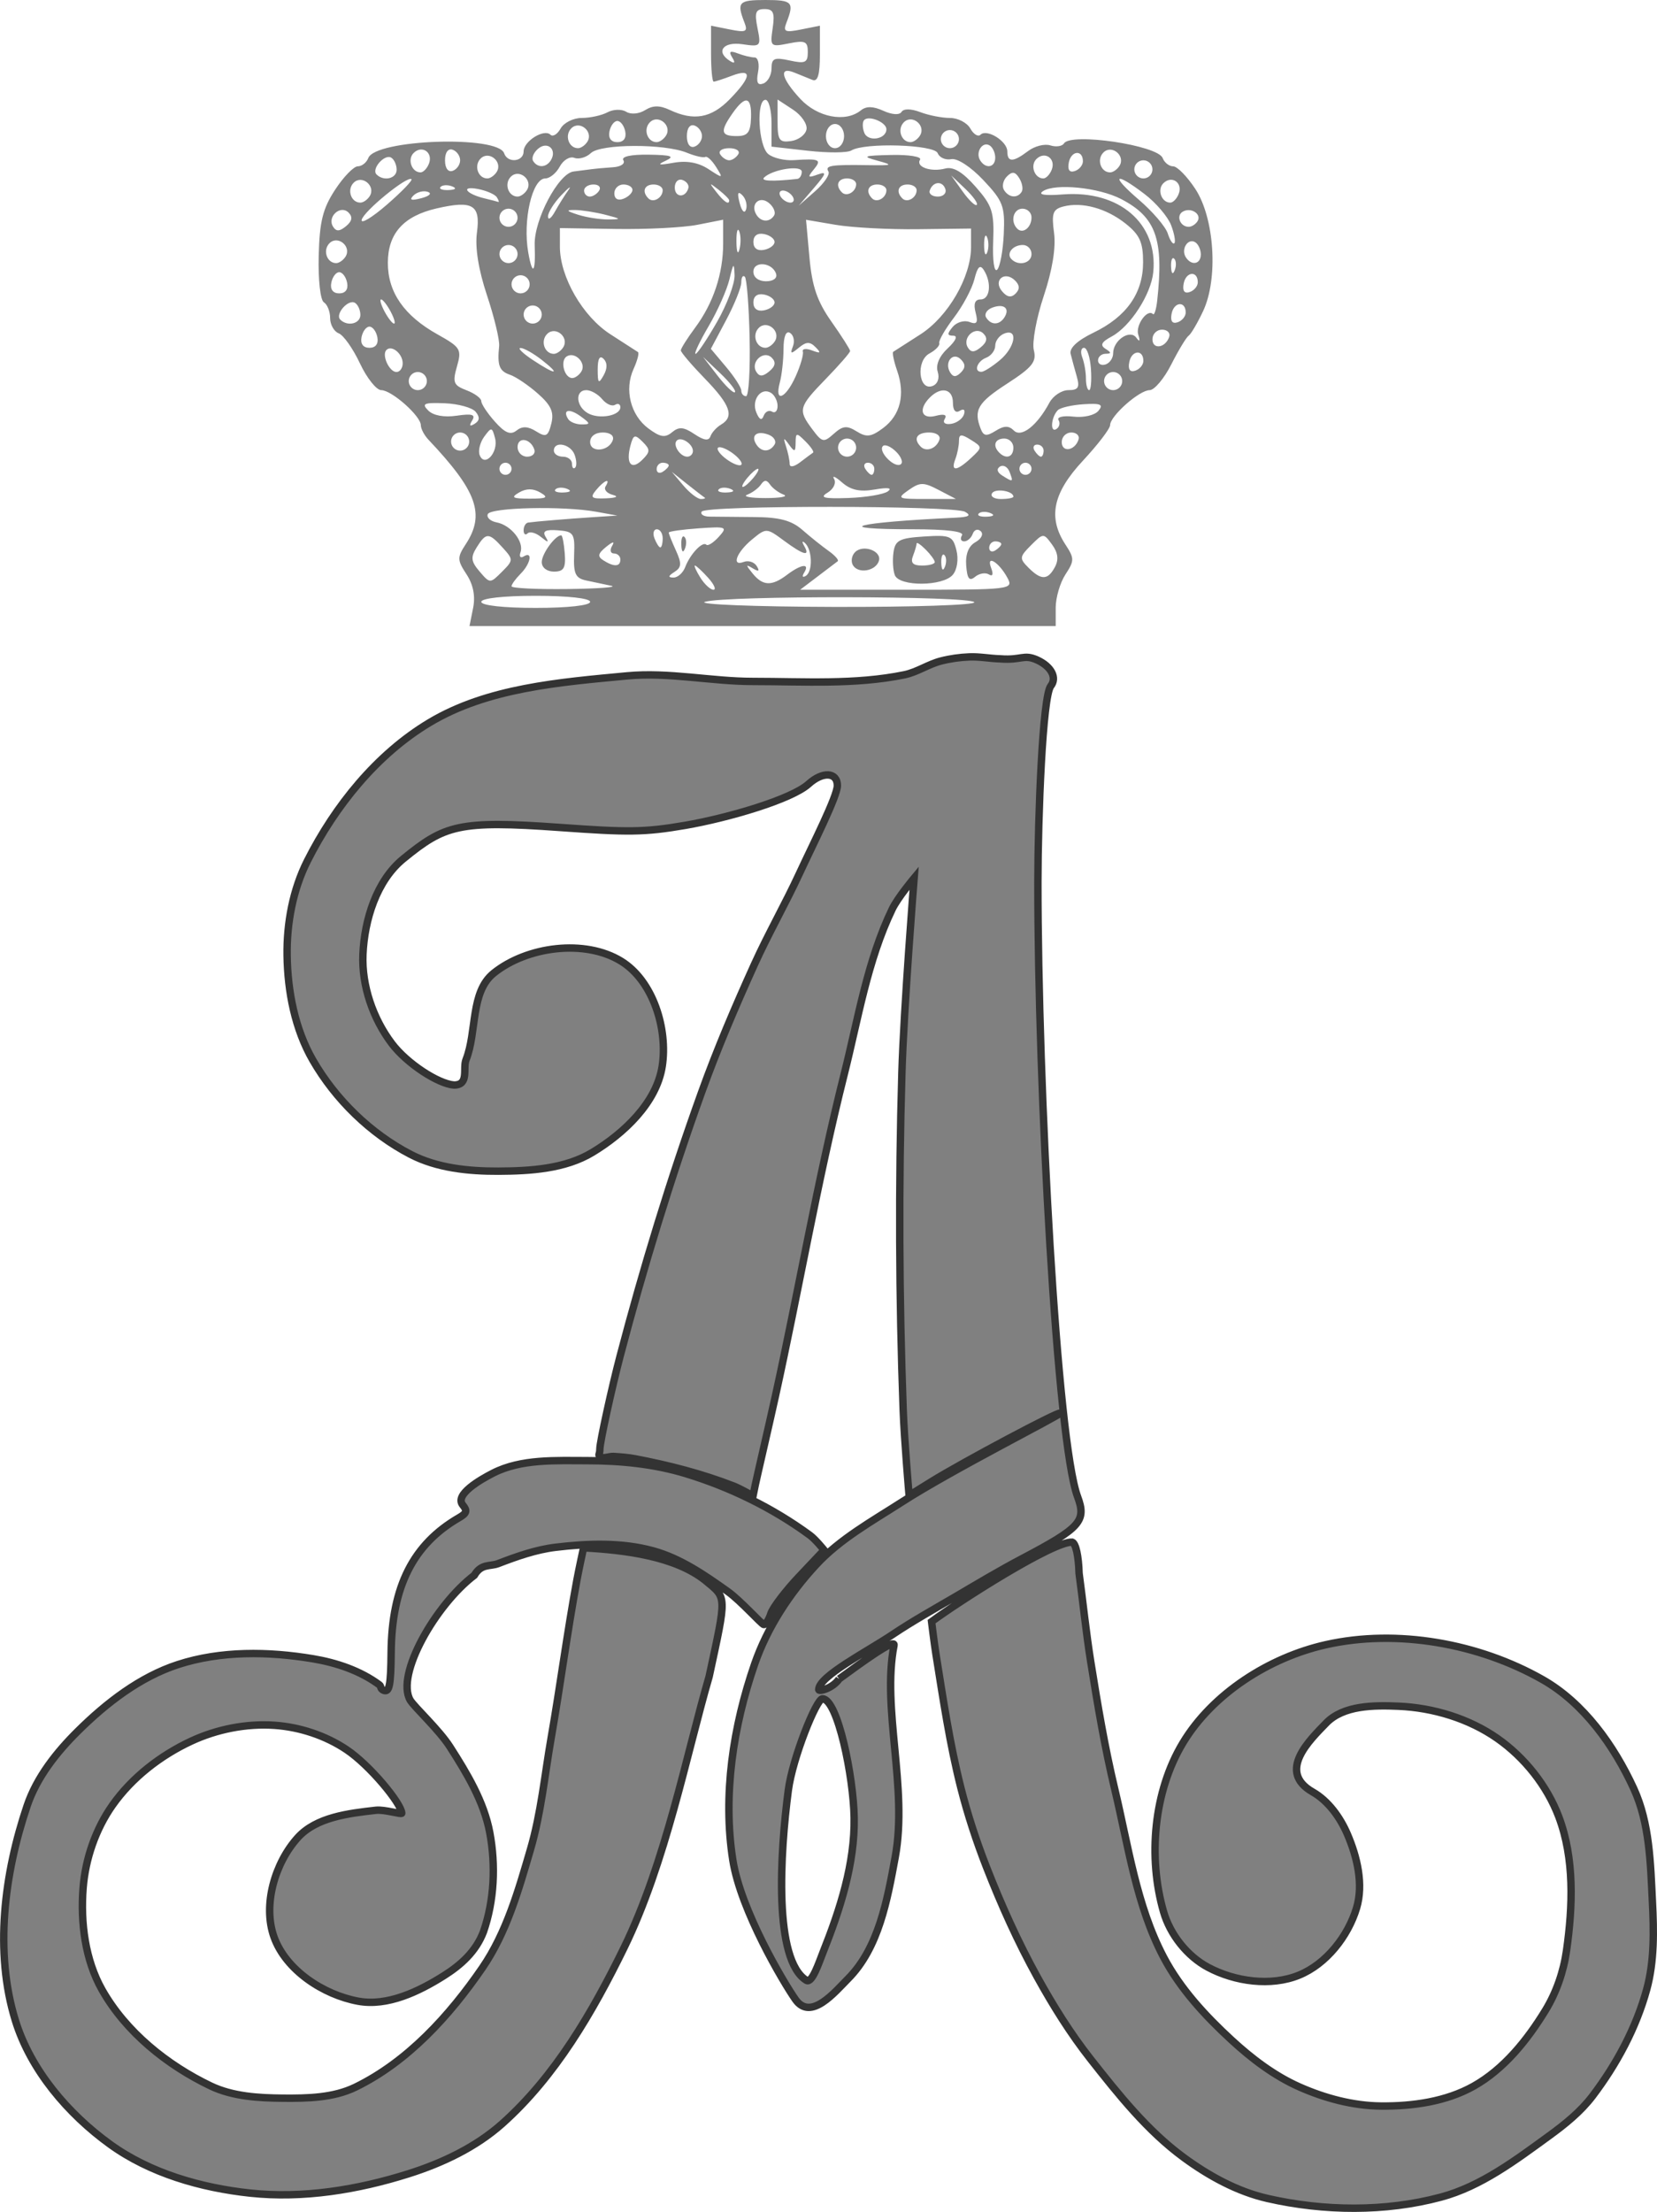 <?xml version="1.0" encoding="UTF-8" standalone="no"?>
<!-- Created with Inkscape (http://www.inkscape.org/) -->

<svg
   xmlns:dc="http://purl.org/dc/elements/1.1/"
   xmlns:cc="http://creativecommons.org/ns#"
   xmlns:rdf="http://www.w3.org/1999/02/22-rdf-syntax-ns#"
   xmlns:svg="http://www.w3.org/2000/svg"
   xmlns="http://www.w3.org/2000/svg"
   xmlns:sodipodi="http://sodipodi.sourceforge.net/DTD/sodipodi-0.dtd"
   xmlns:inkscape="http://www.inkscape.org/namespaces/inkscape"
   id="svg3072"
   version="1.1"
   inkscape:version="0.48.0 r9654"
   width="334.903"
   height="446.889"
   sodipodi:docname="Alexandra Feodorovna.svg">
  <defs
     id="defs3076" />
  <sodipodi:namedview
     pagecolor="#ffffff"
     bordercolor="#666666"
     borderopacity="1"
     objecttolerance="10"
     gridtolerance="10"
     guidetolerance="10"
     inkscape:pageopacity="0"
     inkscape:pageshadow="2"
     inkscape:window-width="1280"
     inkscape:window-height="964"
     id="namedview3074"
     showgrid="false"
     fit-margin-top="0"
     fit-margin-left="0"
     fit-margin-right="0"
     fit-margin-bottom="0"
     inkscape:zoom="0.8"
     inkscape:cx="125.44355"
     inkscape:cy="70.263452"
     inkscape:window-x="-4"
     inkscape:window-y="-4"
     inkscape:window-maximized="1"
     inkscape:current-layer="svg3072" />
  <g
     id="g14878"
     transform="translate(0.717,0)">
    <path
       sodipodi:nodetypes="aaaaaaacccaaaaaaaaaaaaasaaaaaaaaaaaaaaaaaaaaaaassssaaaacsssaaaaccaacaaaaasaaaaaaaaaaaaacccaaaacccsaascaaaasssaascaaasaaaassaaaasaaaaaccaaaaaaaaaaaaaaaaccaasaaccacaac"
       inkscape:connector-curvature="0"
       id="path3082"
       d="m 255.521,444.173 c -6.149,-1.394 -11.916,-4.565 -16.998,-8.297 -7.341,-5.391 -13.151,-12.686 -18.787,-19.841 -4.087,-5.187 -7.606,-10.83 -10.8,-16.61 -3.946,-7.14 -7.3,-14.616 -10.272,-22.214 -2.042,-5.22 -3.793,-10.567 -5.172,-16 -2.256,-8.891 -3.593,-17.994 -5.047,-27.051 -0.349,-2.171 -0.881,-6.537 -0.881,-6.537 5.839,-4.301 24.604,-16.258 28.431,-16.06 0.728,0.279 1.282,2.8 1.387,6.307 0.779,5.721 1.41,11.96 2.362,17.903 1.378,8.604 2.818,17.212 4.845,25.687 2.742,11.464 4.383,23.525 9.877,33.954 3.355,6.369 8.398,11.823 13.692,16.702 4.097,3.776 8.655,7.248 13.747,9.507 5.158,2.289 10.84,3.807 16.483,3.862 6.385,0.062 13.163,-0.883 18.731,-4.007 6.118,-3.432 10.821,-9.284 14.485,-15.266 2.243,-3.661 3.696,-7.892 4.299,-12.144 1.269,-8.94 1.622,-18.598 -1.574,-27.043 -2.372,-6.267 -6.921,-11.973 -12.412,-15.813 -5.728,-4.006 -12.954,-6.197 -19.937,-6.5 -5.015,-0.217 -11.182,-0.201 -14.667,3.411 -3.281,3.401 -9.995,9.765 -2.716,13.913 3.147,1.794 5.549,5.129 7,8.5 1.985,4.609 3.312,10.133 1.867,14.939 -1.715,5.704 -6.115,11.314 -11.628,13.568 -5.694,2.329 -12.96,1.315 -18.386,-1.582 -4.23,-2.258 -7.668,-6.616 -8.998,-11.223 -3.172,-10.988 -1.996,-24.286 3.896,-34.088 6.02,-10.017 17.49,-17.295 28.892,-19.862 14.429,-3.249 30.95,-0.269 43.81,7.037 8.332,4.734 14.456,13.337 18.45,22.048 3.216,7.013 3.379,15.133 3.758,22.839 0.291,5.906 0.415,11.999 -1.148,17.702 -2.131,7.773 -6.083,15.136 -10.958,21.554 -2.4,3.159 -5.566,5.708 -8.775,8.04 -6.772,4.923 -13.768,10.212 -21.855,12.379 -11.27,3.019 -23.622,2.866 -35,0.286 z M 49.866,443.082 c -9.948,-1.065 -20.241,-4.004 -28.345,-9.871 C 13.012,427.052 5.474,418.217 2.381,408.179 -1.881,394.348 0.131,378.538 4.767,364.828 c 1.947,-5.759 5.934,-10.804 10.254,-15.08 5.752,-5.694 12.521,-10.94 20.216,-13.448 8.662,-2.823 18.32,-2.681 27.305,-1.177 4.75,0.795 9.581,2.414 13.444,5.289 0.372,0.277 0.083,0.796 0.86,1.094 1.143,0.438 1.428,-1.034 1.494,-7.707 0.131,-13.28 4.452,-21.825 13.752,-27.193 1.523,-0.879 1.672,-1.396 0.728,-2.534 -1.732,-2.087 3.474,-5.105 6.113,-6.451 5.73,-2.923 12.7,-2.523 19.132,-2.521 6.672,0.001 13.461,0.676 19.842,2.623 8.93,2.725 17.563,6.929 25.085,12.459 1.11,0.816 2.859,2.984 2.859,2.984 l -5.036,5.325 c -2.77,2.929 -5.35,6.314 -5.733,7.522 -0.384,1.209 -1.022,2.197 -1.419,2.197 -0.397,0 -4.616,-4.768 -7.301,-6.685 -4.656,-3.324 -9.556,-6.695 -15.073,-8.208 -6.339,-1.737 -13.179,-1.505 -19.705,-0.718 -3.996,0.482 -7.858,1.854 -11.615,3.296 -1.672,0.642 -3.385,-0.065 -4.822,2.367 -7.805,5.951 -15.927,20.055 -12.956,25.226 0.896,1.45 5.804,5.949 8.032,9.423 3.439,5.36 6.873,11.066 8.049,17.325 1.236,6.579 0.924,13.718 -1.273,20.041 -1.535,4.049 -4.619,6.743 -7.981,8.867 -5.099,3.223 -11.41,6.251 -17.343,5.163 -7.021,-1.288 -14.629,-6.271 -17.019,-12.997 -2.303,-6.479 0.204,-14.958 4.816,-20.058 3.741,-4.137 10.253,-4.895 15.796,-5.521 1.739,-0.196 5.235,0.918 5.217,0.585 -0.11,-2.002 -6.45,-9.679 -11.16,-12.835 -4.256,-2.852 -9.452,-4.564 -14.563,-4.916 -5.7,-0.392 -11.657,0.795 -16.837,3.204 -6.197,2.883 -11.969,7.352 -15.908,12.938 -3.415,4.843 -5.476,10.849 -5.936,16.757 -0.542,6.959 0.409,14.511 3.853,20.582 4.815,8.488 13.128,15.183 21.934,19.388 4.462,2.13 9.682,2.425 14.626,2.467 4.924,0.041 10.177,-0.062 14.606,-2.214 10.568,-5.136 19.045,-14.447 25.69,-24.138 4.868,-7.098 7.298,-15.662 9.714,-23.922 2.142,-7.321 2.865,-14.984 4.175,-22.498 1.851,-10.621 3.247,-21.321 5.207,-31.923 0.402,-2.174 1.343,-6.496 1.343,-6.496 8.495,0.45 18.519,1.731 24.632,6.614 4.365,3.616 4.332,2.787 0.754,19.386 -4.546,15.62 -8.792,37.607 -17.207,54.807 -6.331,12.941 -13.857,25.943 -24.611,35.531 -5.332,4.754 -12.087,7.953 -18.898,10.109 -10.257,3.246 -21.338,5.069 -32.035,3.924 z M 164.76,341.347 c 0,0.488 2.828,-0.239 4.132,-2.154 m 0,0 c 4.489,-3.287 11.375,-8.283 11.086,-6.799 -2.503,12.855 2.825,28.765 0.243,42.794 -1.591,8.641 -3.33,18.347 -9.525,24.578 -2.688,2.703 -7.533,8.622 -10.639,4.195 l 0,-5e-5 c -2.423,-3.453 -11.064,-17.998 -12.661,-28.167 -2.06,-13.115 0.069,-27.035 4.403,-39.583 2.569,-7.435 7.081,-14.291 12.425,-20.065 4.87,-5.261 11.327,-8.821 17.357,-12.698 10.269,-6.603 31.942,-17.5 31.942,-17.92 0,-0.564 -19.6,9.85 -26,13.814 l -4.5,2.788 c 0,0 -0.982,-11.463 -1.191,-17.209 -0.829,-22.721 -0.933,-45.483 -0.263,-68.209 0.387,-13.125 2.472,-39.315 2.472,-39.315 0,0 -3.313,3.955 -4.422,6.255 -5.034,10.444 -6.88,22.155 -9.713,33.397 -5.427,21.539 -9.154,43.471 -13.935,65.162 -1.307,5.928 -3.778,16.517 -4.031,17.759 l -0.46,2.259 c 0,0 -2.571,-1.479 -3.948,-2.014 -6.399,-2.488 -13.109,-4.199 -19.852,-5.489 -1.446,-0.277 -2.921,-0.383 -4.39,-0.477 -0.937,-0.06 -2.169,0.624 -2.815,-0.057 -0.336,-0.354 0.048,-0.285 0.048,-1.464 0,-1.365 2.464,-12.563 4.092,-18.75 4.732,-17.984 10.171,-35.805 16.473,-53.301 3.156,-8.762 6.82,-17.34 10.666,-25.822 2.827,-6.233 6.237,-12.189 9.113,-18.4 2.707,-5.847 7.656,-15.541 7.656,-17.748 0,-2.723 -2.977,-2.888 -5.81,-0.32 -3.433,3.112 -16.317,6.882 -24.967,8.367 -8.306,1.426 -11.601,1.403 -25.28,0.42 -20.513,-1.475 -23.324,-0.471 -31.665,6.333 -5.418,4.42 -7.864,12.338 -8.163,19.324 -0.27,6.31 2.041,12.987 5.857,18.02 3.037,4.005 9.318,8.115 12.549,8.358 3.125,0 1.734,-3.355 2.428,-5.108 2.253,-5.694 0.828,-13.659 5.601,-17.496 6.725,-5.406 18.429,-6.936 25.773,-2.406 6.459,3.984 9.446,13.708 8.28,21.207 -1.147,7.378 -7.707,13.546 -14.097,17.409 -5.529,3.343 -12.546,3.771 -19.007,3.8 -6.019,0.026 -12.392,-0.617 -17.738,-3.384 -8.128,-4.206 -15.205,-11.117 -19.774,-19.047 -3.621,-6.283 -5.09,-13.874 -5.2,-21.125 -0.098,-6.525 1.164,-13.317 4.105,-19.143 5.598,-11.09 14.021,-21.544 24.679,-27.928 11.733,-7.027 26.312,-8.159 39.928,-9.443 8.471,-0.799 16.992,1.127 25.5,1.128 10.191,0.001 20.56,0.702 30.544,-1.345 2.576,-0.528 4.834,-2.127 7.381,-2.782 1.883,-0.484 3.83,-0.753 5.772,-0.831 2.073,-0.083 4.139,0.337 6.213,0.39 4.386,0.344 4.705,-1.019 7.488,0.239 2.848,1.298 4.051,3.597 2.743,5.241 -1.662,2.088 -2.599,26.387 -2.607,39.623 -0.025,41.48 3.874,113.056 8.023,124.183 1.824,4.891 0.597,6.267 -11.057,12.409 -4.95,2.609 -9.179,5.16 -13.72,7.822 -4.226,2.477 -8.52,4.853 -12.586,7.583 -5.161,3.465 -14.955,8.454 -14.955,11.139 m 0.745,1.864 c -1.221,0 -6.036,11.953 -6.893,18.468 -1.679,12.759 -2.999,34.338 3.68,38.43 1.137,0.614 2.513,-3.619 3.322,-5.648 3.453,-8.66 6.46,-17.928 6.303,-27.25 -0.14,-8.279 -3.326,-24 -6.412,-24"
       style="fill:#808080;stroke:#333333;stroke-width:1.5;stroke-miterlimit:4;stroke-dasharray:none" />
    <path
       inkscape:connector-curvature="0"
       id="path3029"
       d="m 94.907,122.831 c 0.482,-2.41 0.028,-4.725 -1.337,-6.807 -1.889,-2.883 -1.902,-3.408 -0.15,-6.082 3.961,-6.045 2.292,-10.712 -7.554,-21.124 -0.84,-0.889 -1.528,-2.201 -1.528,-2.916 0,-1.856 -5.902,-7.08 -8,-7.08 -0.97,0 -2.907,-2.431 -4.303,-5.403 -1.397,-2.972 -3.324,-5.704 -4.283,-6.072 -0.959,-0.368 -1.744,-1.754 -1.744,-3.08 0,-1.326 -0.569,-2.762 -1.264,-3.191 -0.713,-0.44 -1.169,-4.538 -1.046,-9.396 0.175,-6.928 0.824,-9.541 3.314,-13.345 1.703,-2.601 3.765,-4.73 4.582,-4.73 0.817,0 1.775,-0.756 2.13,-1.68 1.451,-3.782 26.23,-4.636 27.46,-0.946 0.681,2.042 3.93,1.723 3.93,-0.386 0,-2.072 4.152,-4.65 5.43,-3.371 0.475,0.475 1.399,-0.094 2.054,-1.265 0.655,-1.171 2.575,-2.128 4.266,-2.128 1.691,0 4.031,-0.512 5.199,-1.137 1.173,-0.628 2.867,-0.678 3.782,-0.112 0.954,0.59 2.58,0.449 3.83,-0.332 1.573,-0.982 2.952,-0.99 4.998,-0.028 4.84,2.277 8.372,1.644 12.098,-2.167 4.45,-4.552 4.609,-6.339 0.424,-4.748 -1.724,0.655 -3.374,1.192 -3.666,1.192 -0.292,0 -0.531,-2.543 -0.531,-5.652 l 0,-5.652 3.795,0.759 c 3.263,0.653 3.679,0.46 2.965,-1.375 C 148.146,0.437 148.55,0 153.997,0 c 5.446,0 5.851,0.437 4.239,4.578 -0.714,1.835 -0.299,2.028 2.965,1.375 l 3.795,-0.759 0,5.783 c 0,4.145 -0.433,5.606 -1.528,5.158 -0.84,-0.343 -2.49,-1.011 -3.666,-1.484 -3.177,-1.276 -2.611,1.188 1.222,5.313 3.502,3.769 9.154,4.844 12.257,2.33 1.084,-0.878 2.476,-0.851 4.539,0.089 1.772,0.807 3.258,0.899 3.673,0.226 0.425,-0.687 1.908,-0.669 3.789,0.046 1.7,0.646 4.403,1.175 6.006,1.175 1.603,0 3.451,0.958 4.106,2.128 0.655,1.171 1.58,1.74 2.054,1.265 1.279,-1.279 5.43,1.298 5.43,3.371 0,2.24 1.167,2.216 4.213,-0.088 1.309,-0.99 3.325,-1.5 4.48,-1.133 1.155,0.367 2.396,0.187 2.758,-0.398 1.379,-2.231 18.949,0.369 19.94,2.951 0.355,0.924 1.313,1.68 2.13,1.68 0.817,0 2.837,2.064 4.488,4.587 3.869,5.91 4.645,18.094 1.568,24.645 -1.13,2.406 -2.449,4.65 -2.931,4.986 -0.482,0.336 -2.062,2.948 -3.51,5.805 -1.448,2.857 -3.418,5.194 -4.378,5.194 -2.074,0 -7.982,5.228 -7.982,7.064 0,0.707 -2.475,3.942 -5.499,7.19 -6.089,6.538 -7.115,11.473 -3.526,16.952 1.817,2.773 1.817,3.252 0,6.024 -1.086,1.657 -1.974,4.681 -1.974,6.721 l 0,3.709 -59.239,0 -59.239,0 0.73,-3.652 z m 23.65,-1.236 c 0,-0.724 -4.481,-1.222 -10.999,-1.222 -6.518,0 -10.999,0.498 -10.999,1.222 0,0.724 4.481,1.222 10.999,1.222 6.518,0 10.999,-0.498 10.999,-1.222 z m 77.647,0.075 c -0.799,-1.293 -50.288,-1.366 -54.428,-0.081 -1.68,0.522 10.022,0.985 26.004,1.029 15.983,0.044 28.773,-0.383 28.424,-0.948 z m -73.37,-3.32 c -1.344,-0.284 -3.625,-0.767 -5.069,-1.072 -2.172,-0.46 -2.594,-1.36 -2.444,-5.216 0.166,-4.285 -0.097,-4.681 -3.268,-4.922 -2.507,-0.19 -3.194,0.162 -2.515,1.292 0.748,1.245 0.561,1.252 -0.941,0.037 -1.031,-0.834 -2.236,-1.155 -2.679,-0.713 -0.442,0.442 -0.804,0.162 -0.804,-0.622 0,-0.784 0.412,-1.485 0.917,-1.557 1.538,-0.22 7.977,-0.755 13.137,-1.093 l 4.888,-0.32 -4.277,-0.775 c -6.634,-1.202 -21.326,-0.877 -21.91,0.486 -0.288,0.672 0.523,1.424 1.803,1.67 2.89,0.557 5.563,3.906 4.811,6.031 -0.309,0.875 -0.019,1.255 0.645,0.844 1.886,-1.166 1.417,1.458 -0.625,3.5 -1.008,1.008 -1.833,2.147 -1.833,2.531 0,0.384 5.087,0.635 11.304,0.557 6.217,-0.078 10.204,-0.374 8.86,-0.659 z m -14.054,-4.786 c 0,-1.679 2.711,-5.412 3.93,-5.412 0.241,0 0.564,1.65 0.718,3.666 0.225,2.953 -0.2,3.666 -2.184,3.666 -1.425,0 -2.464,-0.81 -2.464,-1.92 z m 33.607,3.142 c -1.217,-1.344 -2.406,-2.444 -2.644,-2.444 -0.238,0 0.255,1.1 1.094,2.444 0.84,1.344 2.029,2.444 2.644,2.444 0.615,0 0.122,-1.1 -1.094,-2.444 z m 60.528,0.068 c -1.711,-3.197 -4.39,-4.845 -3.313,-2.038 0.497,1.294 0.322,1.798 -0.457,1.317 -0.694,-0.429 -1.948,-0.21 -2.786,0.485 -1.152,0.956 -1.59,0.401 -1.794,-2.27 -0.176,-2.304 0.477,-3.953 1.873,-4.734 1.198,-0.67 1.669,-1.644 1.069,-2.207 -0.591,-0.555 -1.319,-0.321 -1.619,0.519 -0.3,0.84 -1.082,1.528 -1.738,1.528 -0.656,0 -0.852,-0.55 -0.437,-1.222 0.481,-0.779 -3.11,-1.222 -9.908,-1.222 -17.049,0 -11.966,-1.373 8.686,-2.346 2.649,-0.125 3.157,-0.453 1.833,-1.184 -2.358,-1.301 -52.416,-1.34 -53.218,-0.042 -0.333,0.539 0.369,0.997 1.56,1.019 1.191,0.022 5.248,0.06 9.016,0.084 5.165,0.033 7.571,0.674 9.776,2.604 1.609,1.408 3.992,3.316 5.296,4.239 1.304,0.924 2.129,1.865 1.833,2.091 -0.296,0.226 -2.124,1.614 -4.063,3.083 l -3.525,2.671 21.594,0 c 21.009,0 21.559,-0.064 20.322,-2.376 z m -22.78,-0.59 c -0.368,-0.959 -0.488,-3.022 -0.267,-4.583 0.347,-2.447 1.196,-2.89 6.167,-3.209 5.305,-0.341 5.828,-0.12 6.552,2.766 0.459,1.828 0.158,3.894 -0.721,4.954 -1.975,2.38 -10.825,2.435 -11.731,0.073 z m 10.039,-4.035 c -0.406,-0.406 -0.695,0.316 -0.642,1.604 0.059,1.424 0.348,1.713 0.738,0.738 0.353,-0.882 0.31,-1.936 -0.096,-2.342 z m -1.96,1.415 c 0,-0.384 -0.825,-1.523 -1.833,-2.531 -1.008,-1.008 -1.833,-1.564 -1.833,-1.235 0,0.329 -0.334,1.468 -0.742,2.531 -0.532,1.386 -0.013,1.933 1.833,1.933 1.416,0 2.575,-0.314 2.575,-0.698 z m -16.522,0.66 c -0.475,-0.768 -0.288,-1.971 0.415,-2.674 1.642,-1.642 5.471,-0.21 4.803,1.797 -0.68,2.043 -4.138,2.624 -5.218,0.877 z m -70.816,-3.584 c -2.795,-3.088 -3.349,-3.094 -5.245,-0.058 -1.257,2.013 -1.157,2.85 0.589,4.888 2.093,2.444 2.12,2.445 4.507,0.058 2.335,-2.335 2.339,-2.469 0.15,-4.888 z m 57.47,5.495 c 2.86,-2.163 4.679,-2.404 3.478,-0.461 -0.489,0.791 -0.34,1.082 0.338,0.663 1.425,-0.881 1.3,-5.278 -0.189,-6.631 -0.57,-0.518 -0.64,-0.254 -0.156,0.586 1.29,2.241 -0.122,1.871 -4.11,-1.078 -3.478,-2.571 -3.562,-2.575 -6.366,-0.276 -3.2,2.623 -4.314,5.579 -1.729,4.587 0.932,-0.358 2.11,0.022 2.618,0.844 0.646,1.045 0.407,1.183 -0.793,0.46 -1.462,-0.881 -1.468,-0.728 -0.039,1.033 2.06,2.539 3.86,2.61 6.949,0.273 z m -20.571,-1.566 c 0.992,-2.619 3.508,-5.28 4.271,-4.517 0.308,0.308 1.435,-0.405 2.505,-1.586 1.833,-2.023 1.6,-2.122 -4.081,-1.723 -3.314,0.233 -6.025,0.619 -6.025,0.859 0,0.24 0.656,1.876 1.458,3.636 1.189,2.61 1.133,3.406 -0.306,4.316 -1.276,0.808 -1.331,1.121 -0.198,1.135 0.861,0.01 1.93,-0.944 2.376,-2.12 z m -0.79,-4.481 c -0.053,-1.288 0.236,-2.01 0.642,-1.604 0.406,0.406 0.45,1.46 0.097,2.342 -0.39,0.975 -0.68,0.685 -0.738,-0.738 z m 75.517,4.464 c 0.797,-1.49 0.617,-2.891 -0.584,-4.533 -1.716,-2.347 -1.769,-2.345 -4.258,0.143 -2.34,2.34 -2.376,2.664 -0.508,4.533 2.577,2.577 3.913,2.542 5.35,-0.143 z m -87.834,-1.51 c 0,-0.672 -0.582,-1.222 -1.294,-1.222 -0.712,0 -0.881,-0.687 -0.376,-1.528 0.592,-0.985 0.163,-0.915 -1.208,0.198 -1.672,1.357 -1.787,1.94 -0.54,2.731 2.145,1.361 3.419,1.294 3.419,-0.179 z m 76.99,-3.127 c 0,-0.296 -0.55,-0.539 -1.222,-0.539 -0.672,0 -1.222,0.582 -1.222,1.294 0,0.712 0.55,0.954 1.222,0.539 0.672,-0.415 1.222,-0.998 1.222,-1.294 z m -68.435,-1.15 c 0,-1.008 -0.533,-1.833 -1.184,-1.833 -0.651,0 -0.867,0.825 -0.48,1.833 0.387,1.008 0.92,1.833 1.184,1.833 0.264,0 0.48,-0.825 0.48,-1.833 z m 66.22,-5.112 c -0.882,-0.353 -1.936,-0.31 -2.342,0.096 -0.406,0.406 0.316,0.695 1.604,0.642 1.424,-0.059 1.713,-0.348 0.738,-0.738 z m -90.967,-4.151 c -1.453,-0.846 -2.825,-0.846 -4.277,0 -1.745,1.016 -1.351,1.246 2.139,1.246 3.489,0 3.883,-0.229 2.139,-1.246 z m 14.65,0.475 c -1.184,-0.309 -1.839,-1.07 -1.455,-1.691 1.114,-1.803 -0.223,-1.305 -1.89,0.704 -1.295,1.56 -0.999,1.812 1.989,1.691 2.093,-0.085 2.641,-0.369 1.357,-0.704 z m 18.55,0.527 c -0.28,-0.175 -1.884,-1.413 -3.564,-2.75 l -3.055,-2.431 2.328,2.75 c 1.28,1.512 2.884,2.75 3.564,2.75 0.68,0 1.007,-0.143 0.727,-0.319 z m 15.989,-0.572 c -1.008,-0.384 -2.246,-1.303 -2.75,-2.042 -0.667,-0.978 -1.166,-0.978 -1.833,0 -0.504,0.739 -1.741,1.658 -2.75,2.042 -1.008,0.384 0.642,0.698 3.666,0.698 3.025,0 4.674,-0.314 3.666,-0.698 z m 21.054,-0.651 c 0.985,-0.702 0.027,-0.843 -2.617,-0.385 -3.012,0.522 -4.853,0.127 -6.626,-1.425 -1.35,-1.181 -2.074,-1.494 -1.608,-0.695 0.467,0.802 -0.123,2.036 -1.318,2.755 -1.692,1.018 -0.771,1.254 4.225,1.08 3.514,-0.122 7.089,-0.721 7.943,-1.33 z M 189.015,98.992 c -3.076,-1.604 -3.777,-1.603 -6.077,0.008 -2.452,1.717 -2.254,1.821 3.477,1.813 l 6.077,-0.008 -3.477,-1.813 z m 15.087,1.348 c 0,-1.159 -3.658,-1.744 -4.31,-0.688 -0.397,0.643 0.41,1.169 1.794,1.169 1.384,0 2.516,-0.216 2.516,-0.48 z m -90.203,-1.577 c -0.882,-0.353 -1.936,-0.31 -2.342,0.096 -0.406,0.406 0.316,0.695 1.604,0.642 1.424,-0.059 1.713,-0.348 0.738,-0.738 z m 32.996,0 c -0.882,-0.353 -1.936,-0.31 -2.342,0.096 -0.406,0.406 0.316,0.695 1.604,0.642 1.424,-0.059 1.713,-0.348 0.738,-0.738 z m 4.659,-2.22 c 0.837,-1.008 1.246,-1.833 0.91,-1.833 -0.336,0 -1.296,0.825 -2.132,1.833 -0.837,1.008 -1.246,1.833 -0.91,1.833 0.336,0 1.296,-0.825 2.132,-1.833 z m 51.771,-1.215 c -0.385,-1.004 -1.252,-1.486 -1.925,-1.069 -0.753,0.465 -0.586,1.161 0.434,1.807 2.225,1.41 2.301,1.372 1.492,-0.738 z M 102.67,94.71 c 0,-0.672 -0.55,-1.222 -1.222,-1.222 -0.672,0 -1.222,0.55 -1.222,1.222 0,0.672 0.55,1.222 1.222,1.222 0.672,0 1.222,-0.55 1.222,-1.222 z m 31.774,-0.683 c 0,-0.296 -0.55,-0.539 -1.222,-0.539 -0.672,0 -1.222,0.582 -1.222,1.294 0,0.712 0.55,0.954 1.222,0.539 0.672,-0.415 1.222,-0.998 1.222,-1.294 z m 41.55,0.683 c 0,-0.672 -0.582,-1.222 -1.294,-1.222 -0.712,0 -0.954,0.55 -0.539,1.222 0.415,0.672 0.998,1.222 1.294,1.222 0.296,0 0.539,-0.55 0.539,-1.222 z m 31.774,0 c 0,-0.672 -0.55,-1.222 -1.222,-1.222 -0.672,0 -1.222,0.55 -1.222,1.222 0,0.672 0.55,1.222 1.222,1.222 0.672,0 1.222,-0.55 1.222,-1.222 z m -92.368,-2.88 c -0.831,-2.167 -4.175,-2.796 -4.175,-0.786 0,0.672 0.825,1.222 1.833,1.222 1.008,0 1.833,0.642 1.833,1.426 0,0.784 0.288,1.138 0.64,0.786 0.352,-0.352 0.293,-1.543 -0.131,-2.648 z m 13.763,-2.575 c -1.571,-1.571 -1.873,-1.471 -2.472,0.823 -0.951,3.638 0.225,5.003 2.419,2.809 1.618,-1.618 1.624,-2.061 0.053,-3.632 z m 18.2,2.313 c -1.294,-0.946 -2.628,-1.446 -2.964,-1.11 -0.336,0.336 0.448,1.385 1.742,2.332 1.294,0.946 2.628,1.446 2.964,1.11 0.336,-0.336 -0.448,-1.385 -1.742,-2.332 z m 16.25,-0.12 c 0.248,-0.158 -0.439,-1.178 -1.528,-2.266 -1.823,-1.823 -1.98,-1.804 -1.997,0.247 -0.016,1.911 -0.205,1.967 -1.337,0.393 -1.097,-1.525 -1.196,-1.456 -0.592,0.405 0.399,1.231 0.726,2.811 0.726,3.51 0,0.742 0.891,0.59 2.139,-0.365 1.176,-0.9 2.342,-1.766 2.59,-1.925 z m 16.804,-0.17 c -1.057,-1.057 -2.265,-1.578 -2.685,-1.158 -1.043,1.043 2.28,4.49 3.572,3.706 0.569,-0.345 0.169,-1.492 -0.887,-2.549 z m 15.13,1.251 c 2.307,-2.15 2.307,-2.204 -0.051,-3.677 -1.956,-1.222 -2.393,-1.176 -2.393,0.249 0,0.959 -0.334,2.613 -0.742,3.677 -0.978,2.549 0.29,2.449 3.186,-0.249 z m -96.208,-4.002 C 98.746,86.256 98.603,86.236 97.157,88.214 c -0.851,1.164 -1.269,2.84 -0.929,3.726 0.989,2.577 3.856,-0.568 3.111,-3.414 z m 7.939,2.288 c -0.755,-2.266 -3.386,-2.642 -3.386,-0.484 0,1.064 0.871,1.935 1.935,1.935 1.064,0 1.717,-0.653 1.451,-1.451 z m 32.054,0.301 c 0,-1.442 -2.383,-2.984 -3.259,-2.109 -0.875,0.875 0.667,3.259 2.109,3.259 0.632,0 1.15,-0.517 1.15,-1.15 z m 32.996,-0.683 c 0,-1.008 -0.825,-1.833 -1.833,-1.833 -1.008,0 -1.833,0.825 -1.833,1.833 0,1.008 0.825,1.833 1.833,1.833 1.008,0 1.833,-0.825 1.833,-1.833 z m 31.774,0 c 0,-1.008 -0.825,-1.833 -1.833,-1.833 -1.908,0 -2.425,1.445 -1.018,2.851 1.406,1.406 2.851,0.89 2.851,-1.018 z m 6.11,0.611 c 0,-0.672 -0.582,-1.222 -1.294,-1.222 -0.712,0 -0.954,0.55 -0.539,1.222 0.415,0.672 0.998,1.222 1.294,1.222 0.296,0 0.539,-0.55 0.539,-1.222 z M 94.116,89.21 c 0,-1.008 -0.825,-1.833 -1.833,-1.833 -1.008,0 -1.833,0.825 -1.833,1.833 0,1.008 0.825,1.833 1.833,1.833 1.008,0 1.833,-0.825 1.833,-1.833 z m 29.024,-0.306 c 0.298,-0.896 -0.544,-1.528 -2.037,-1.528 -1.501,0 -2.546,0.789 -2.546,1.923 0,2.246 3.813,1.917 4.583,-0.395 z m 32.695,0.908 c 0.418,-0.677 -0.123,-1.57 -1.203,-1.984 -2.34,-0.898 -3.644,0.092 -2.519,1.911 1.015,1.642 2.731,1.675 3.722,0.073 z m 33.321,-0.984 c 0.27,-0.811 -0.64,-1.451 -2.062,-1.451 -2.539,0 -3.299,1.283 -1.706,2.877 1.132,1.132 3.173,0.36 3.768,-1.426 z m 28.107,0 c 0.266,-0.798 -0.387,-1.451 -1.451,-1.451 -1.064,0 -1.935,0.871 -1.935,1.935 0,2.158 2.631,1.782 3.386,-0.484 z m -72.253,-3.039 c 2.731,-1.614 1.911,-3.962 -3.234,-9.264 -2.689,-2.77 -4.888,-5.348 -4.888,-5.728 0,-0.38 1.299,-2.442 2.886,-4.581 3.687,-4.969 5.668,-10.915 5.668,-17.012 l 0,-4.813 -5.194,1.024 c -2.857,0.563 -10.281,0.943 -16.498,0.844 l -11.304,-0.18 0,3.766 c 0,6.113 4.625,14.118 10.23,17.705 2.775,1.776 5.273,3.387 5.55,3.58 0.277,0.193 -0.122,1.725 -0.887,3.405 -1.904,4.179 -0.621,9.337 2.992,12.028 2.392,1.781 3.371,1.938 4.782,0.767 1.399,-1.161 2.356,-1.082 4.524,0.373 1.915,1.285 2.897,1.423 3.235,0.455 0.267,-0.765 1.229,-1.831 2.139,-2.368 z m 27.419,1.369 c 1.99,1.243 2.918,1.127 5.33,-0.665 3.498,-2.599 4.526,-6.783 2.849,-11.594 -0.677,-1.943 -1.03,-3.665 -0.785,-3.826 0.246,-0.162 2.717,-1.747 5.493,-3.523 5.588,-3.576 10.23,-11.588 10.23,-17.657 l 0,-3.718 -10.693,0.132 c -5.881,0.073 -13.386,-0.326 -16.677,-0.886 l -5.984,-1.018 0.692,7.628 c 0.53,5.843 1.573,8.878 4.456,12.969 2.07,2.937 3.764,5.599 3.764,5.915 0,0.316 -2.2,2.841 -4.888,5.611 -5.551,5.72 -5.695,6.255 -2.75,10.207 1.986,2.666 2.296,2.729 4.346,0.895 1.811,-1.62 2.64,-1.704 4.617,-0.47 z m -64.795,-0.016 c 2.011,1.256 2.424,1.048 3.077,-1.556 0.583,-2.321 -0.038,-3.705 -2.727,-6.075 -1.915,-1.688 -4.444,-3.395 -5.62,-3.794 -2.17,-0.736 -2.6,-1.872 -2.195,-5.8 0.124,-1.201 -0.977,-5.797 -2.447,-10.213 -1.741,-5.233 -2.452,-9.671 -2.04,-12.743 0.749,-5.585 -0.85,-6.534 -8.168,-4.85 -6.679,1.537 -9.842,5.073 -9.842,11.002 0,5.945 3.283,10.669 10.038,14.444 4.669,2.609 4.921,3.024 3.933,6.472 -0.933,3.252 -0.706,3.817 1.929,4.82 1.642,0.624 2.986,1.612 2.986,2.194 0,0.582 1.237,2.447 2.75,4.144 2.053,2.304 3.162,2.759 4.376,1.795 1.153,-0.915 2.304,-0.868 3.949,0.159 z m 96.558,-0.162 c 1.514,1.514 4.709,-0.982 7.191,-5.621 0.747,-1.395 2.475,-2.537 3.841,-2.537 1.995,0 2.328,-0.541 1.693,-2.75 -0.435,-1.512 -0.995,-3.575 -1.244,-4.583 -0.289,-1.167 1.387,-2.721 4.616,-4.277 6.685,-3.223 10.03,-7.973 10.03,-14.244 0,-4.014 -0.678,-5.514 -3.512,-7.774 -3.898,-3.108 -8.822,-4.463 -12.618,-3.47 -2.112,0.552 -2.399,1.366 -1.871,5.301 0.404,3.009 -0.331,7.517 -2.082,12.78 -1.488,4.472 -2.389,9.395 -2.001,10.94 0.589,2.348 -0.293,3.456 -5.381,6.752 -5.959,3.861 -6.82,5.323 -5.366,9.111 0.581,1.514 1.164,1.598 3.025,0.436 1.707,-1.066 2.661,-1.083 3.68,-0.065 z m 9.032,-2.115 c -0.382,-0.618 0.974,-0.927 3.02,-0.689 2.075,0.242 4.301,-0.277 5.047,-1.176 1.065,-1.284 0.467,-1.552 -2.971,-1.332 -2.368,0.151 -4.719,0.689 -5.224,1.194 -1.363,1.363 -1.632,4.639 -0.313,3.825 0.624,-0.386 0.823,-1.206 0.442,-1.822 z M 95.414,83.192 c -0.695,-0.838 -3.508,-1.611 -6.251,-1.719 -4.193,-0.164 -4.724,0.068 -3.333,1.459 1.026,1.026 3.211,1.426 5.755,1.052 3.135,-0.46 3.871,-0.231 3.127,0.973 -0.653,1.057 -0.49,1.276 0.497,0.666 1.028,-0.635 1.09,-1.367 0.206,-2.432 z m 21.255,0.939 c -2.3,-1.681 -3.744,-1.39 -2.566,0.517 0.374,0.605 1.601,1.1 2.728,1.1 1.835,0 1.818,-0.169 -0.163,-1.617 z m 77.442,-0.391 c 0.314,-0.941 -0.034,-1.242 -0.85,-0.738 -0.855,0.529 -1.381,-0.104 -1.381,-1.663 0,-2.784 -2.373,-3.321 -4.644,-1.05 -2.403,2.403 -1.749,4.489 1.169,3.726 1.696,-0.443 2.347,-0.223 1.827,0.618 -0.472,0.763 0.057,1.18 1.27,1.002 1.143,-0.168 2.317,-1.021 2.608,-1.896 z m -69.444,-1.465 c 0,-0.633 -0.488,-0.85 -1.084,-0.482 -0.596,0.368 -1.763,-0.149 -2.594,-1.15 -0.831,-1.001 -2.268,-1.82 -3.194,-1.82 -2.341,0 -2.112,3.305 0.323,4.668 2.3,1.287 6.548,0.498 6.548,-1.216 z m 30.656,0.89 c 0.615,0.38 1.118,-0.134 1.118,-1.142 0,-1.008 -0.598,-2.203 -1.329,-2.654 -2.005,-1.239 -4.009,1.432 -2.969,3.955 0.615,1.492 1.104,1.717 1.489,0.686 0.315,-0.844 1.076,-1.224 1.691,-0.844 z m -10.452,-7.739 -3.496,-3.324 2.95,3.811 c 1.623,2.096 3.196,3.591 3.496,3.324 0.3,-0.268 -1.027,-1.983 -2.95,-3.811 z m 5.921,-7.088 c -0.138,-6.439 -0.573,-12.03 -0.967,-12.424 -0.394,-0.394 -0.716,0.118 -0.716,1.138 0,1.02 -1.384,4.458 -3.076,7.64 l -3.076,5.785 3.076,3.656 c 1.692,2.011 3.076,4.164 3.076,4.784 0,0.621 0.435,1.128 0.967,1.128 0.532,0 0.854,-5.269 0.716,-11.708 z m 9.289,7.736 c 0.986,-2.184 1.648,-4.452 1.47,-5.038 -0.178,-0.587 0.662,-0.691 1.866,-0.233 1.715,0.653 1.869,0.511 0.713,-0.654 -1.159,-1.168 -1.886,-1.146 -3.389,0.1 -1.607,1.334 -1.797,1.287 -1.191,-0.295 0.397,-1.035 0.135,-2.245 -0.583,-2.689 -0.824,-0.509 -1.312,0.683 -1.322,3.237 -0.009,2.224 -0.348,5.281 -0.754,6.793 -1.115,4.16 1.151,3.292 3.189,-1.222 z m -74.52,0.917 c 0,-1.008 -0.825,-1.833 -1.833,-1.833 -1.008,0 -1.833,0.825 -1.833,1.833 0,1.008 0.825,1.833 1.833,1.833 1.008,0 1.833,-0.825 1.833,-1.833 z m 103.249,-1.882 c -0.437,-1.376 0.324,-3.157 2.027,-4.744 1.635,-1.523 2.085,-2.54 1.124,-2.54 -1.256,0 -1.287,-0.38 -0.141,-1.76 0.804,-0.968 2.334,-1.425 3.401,-1.016 1.51,0.579 1.786,0.156 1.247,-1.906 -0.468,-1.791 -0.136,-2.65 1.026,-2.65 1.9,0 2.263,-3.359 0.64,-5.921 -0.76,-1.199 -1.277,-0.703 -1.91,1.833 -0.477,1.912 -2.335,5.402 -4.129,7.754 -1.794,2.352 -3.131,4.673 -2.972,5.157 0.159,0.484 -0.733,1.427 -1.982,2.095 -2.781,1.488 -2.196,7.652 0.624,6.57 1.034,-0.397 1.459,-1.566 1.044,-2.873 z m 30.967,-0.562 c -0.158,-2.352 -0.784,-4.277 -1.391,-4.277 -0.607,0 -0.769,0.87 -0.361,1.933 0.408,1.063 0.742,2.988 0.742,4.277 0,1.289 0.292,2.344 0.649,2.344 0.357,0 0.52,-1.925 0.361,-4.277 z m 6.322,2.444 c 0,-1.008 -0.825,-1.833 -1.833,-1.833 -1.008,0 -1.833,0.825 -1.833,1.833 0,1.008 0.825,1.833 1.833,1.833 1.008,0 1.833,-0.825 1.833,-1.833 z M 121.281,72.503 c -0.78,-0.78 -1.196,-0.036 -1.196,2.137 0,2.815 0.186,3.001 1.196,1.196 0.78,-1.394 0.78,-2.553 0,-3.333 z m -4.491,2.547 c 1.049,-1.697 -1.276,-4.089 -2.961,-3.047 -1.403,0.867 -0.505,4.376 1.121,4.376 0.561,0 1.389,-0.598 1.84,-1.329 z m 38.481,-2.775 c -1.632,-1.632 -4.368,0.841 -3.136,2.834 0.634,1.026 1.321,1.003 2.634,-0.086 1.232,-1.023 1.386,-1.864 0.502,-2.748 z m 38.214,0.331 c -1.623,-1.623 -3.421,0.6 -2.15,2.657 0.591,0.957 1.193,0.957 2.15,0 0.957,-0.957 0.957,-1.7 0,-2.657 z M 80.673,73.396 c 0,-1.946 -2.217,-3.761 -3.287,-2.691 -1.005,1.005 0.564,4.452 2.027,4.452 0.693,0 1.26,-0.792 1.26,-1.761 z m 28.107,-0.683 c -1.68,-1.314 -3.605,-2.398 -4.277,-2.409 -0.672,-0.01 0.428,1.073 2.444,2.409 4.692,3.107 5.806,3.107 1.833,0 z m 92.571,0.069 c 3.129,-2.611 3.79,-6.502 0.917,-5.399 -1.008,0.387 -1.833,1.487 -1.833,2.444 0,0.957 -0.825,2.057 -1.833,2.444 -1.87,0.718 -2.579,2.919 -0.917,2.845 0.504,-0.022 2.154,-1.073 3.666,-2.334 z m 29.024,0.135 c 0,-2.392 -2.381,-2.19 -2.85,0.243 -0.286,1.484 0.135,2.088 1.205,1.731 0.904,-0.301 1.644,-1.19 1.644,-1.974 z m -6.11,-1.528 c 0,-2.644 3.396,-4.927 4.69,-3.155 0.672,0.92 0.808,0.699 0.386,-0.626 -0.602,-1.889 1.84,-5.292 2.98,-4.152 0.274,0.274 0.659,-0.968 0.854,-2.76 1.349,-12.367 -0.247,-16.836 -7.32,-20.494 -4.492,-2.323 -13.253,-3.206 -15.759,-1.589 -1.119,0.722 0.285,0.954 4.028,0.665 11.367,-0.879 19.206,5.857 18.253,15.687 -0.436,4.494 -4.649,11.006 -8.432,13.03 -2.046,1.095 -2.372,1.749 -1.231,2.473 1.222,0.775 1.227,0.988 0.023,1.003 -0.84,0.01 -1.528,0.614 -1.528,1.343 0,0.728 0.687,1.095 1.528,0.815 0.84,-0.28 1.528,-1.288 1.528,-2.24 z M 113.124,70.162 c 1.259,-2.038 -1.573,-4.374 -3.259,-2.689 -1.41,1.41 -0.528,4.017 1.36,4.017 0.593,0 1.447,-0.598 1.899,-1.329 z m 31.061,-5.087 c 2.024,-3.529 3.628,-7.791 3.566,-9.471 -0.099,-2.658 -0.233,-2.552 -1.036,0.816 -0.507,2.129 -2.399,6.391 -4.204,9.471 -1.805,3.08 -2.994,5.599 -2.644,5.599 0.351,0 2.294,-2.887 4.317,-6.416 z m 53.859,2.313 c -1.632,-1.632 -4.368,0.841 -3.136,2.834 0.634,1.026 1.321,1.003 2.634,-0.086 1.232,-1.023 1.386,-1.864 0.502,-2.748 z M 75.552,68.13 c -0.227,-1.176 -0.947,-2.139 -1.6,-2.139 -0.654,0 -1.374,0.962 -1.6,2.139 -0.258,1.338 0.342,2.139 1.6,2.139 1.259,0 1.858,-0.801 1.6,-2.139 z m 80.343,0.81 c 1.259,-2.038 -1.573,-4.374 -3.259,-2.689 -1.41,1.41 -0.528,4.017 1.36,4.017 0.593,0 1.447,-0.598 1.899,-1.329 z m 79.699,-0.886 c 0.266,-0.798 -0.387,-1.451 -1.451,-1.451 -1.064,0 -1.935,0.871 -1.935,1.935 0,2.158 2.631,1.782 3.386,-0.484 z M 72.119,63.619 c 0,-0.969 -0.488,-2.062 -1.084,-2.431 -1.346,-0.832 -4.084,2.282 -2.979,3.388 1.454,1.454 4.063,0.84 4.063,-0.957 z m 6.11,-0.683 c -0.719,-1.344 -1.583,-2.444 -1.919,-2.444 -0.336,0 -0.022,1.1 0.697,2.444 0.719,1.344 1.583,2.444 1.919,2.444 0.336,0 0.022,-1.1 -0.697,-2.444 z m 30.552,0.611 c 0,-1.008 -0.825,-1.833 -1.833,-1.833 -1.008,0 -1.833,0.825 -1.833,1.833 0,1.008 0.825,1.833 1.833,1.833 1.008,0 1.833,-0.825 1.833,-1.833 z m 93.538,0.53 c 1.125,-1.82 -0.179,-2.809 -2.519,-1.911 -1.08,0.414 -1.621,1.307 -1.203,1.984 0.991,1.603 2.707,1.569 3.722,-0.073 z M 238.93,63.14 c 0,-2.392 -2.381,-2.19 -2.85,0.243 -0.286,1.484 0.135,2.088 1.205,1.731 0.904,-0.301 1.644,-1.19 1.644,-1.974 z m -83.1,-2.037 c 0,-0.654 -0.962,-1.374 -2.139,-1.6 -1.338,-0.258 -2.139,0.342 -2.139,1.6 0,1.259 0.801,1.858 2.139,1.6 1.176,-0.227 2.139,-0.947 2.139,-1.6 z m 48.622,-4.415 c -2.063,-2.063 -4.514,-0.1 -2.662,2.132 1.023,1.232 1.864,1.386 2.748,0.502 0.884,-0.884 0.857,-1.69 -0.086,-2.634 z M 69.442,57.131 c -0.227,-1.176 -0.947,-2.139 -1.6,-2.139 -0.654,0 -1.374,0.962 -1.6,2.139 -0.258,1.338 0.342,2.139 1.6,2.139 1.259,0 1.858,-0.801 1.6,-2.139 z m 36.894,0.306 c 0,-1.008 -0.825,-1.833 -1.833,-1.833 -1.008,0 -1.833,0.825 -1.833,1.833 0,1.008 0.825,1.833 1.833,1.833 1.008,0 1.833,-0.825 1.833,-1.833 z m 135.038,-0.407 c 0,-2.392 -2.381,-2.19 -2.85,0.243 -0.286,1.484 0.135,2.088 1.205,1.731 0.904,-0.301 1.644,-1.19 1.644,-1.974 z M 156.136,55.298 c -0.77,-2.312 -4.583,-2.641 -4.583,-0.395 0,1.134 1.045,1.923 2.546,1.923 1.493,0 2.336,-0.632 2.037,-1.528 z m 46.024,-8.053 c 0.251,-5.588 -0.141,-6.622 -4.111,-10.836 -2.549,-2.706 -5.275,-4.488 -6.504,-4.251 -1.164,0.224 -2.395,-0.321 -2.736,-1.21 -0.671,-1.749 -14.8,-2.19 -17.462,-0.545 -0.788,0.487 -4.739,0.511 -8.78,0.054 l -7.348,-0.831 0,-4.73 c 0,-2.602 -0.55,-4.73 -1.222,-4.73 -1.908,0 -1.442,9.295 0.549,10.947 0.974,0.809 3.312,1.368 5.194,1.242 5.209,-0.347 5.683,-0.124 4.01,1.892 -1.31,1.579 -1.194,1.734 0.767,1.026 1.931,-0.697 1.809,-0.249 -0.744,2.722 l -3.055,3.556 3.323,-2.927 c 1.828,-1.61 3.033,-3.397 2.678,-3.972 -0.747,-1.208 0.492,-1.406 8.053,-1.285 4.959,0.079 5.139,-0.011 1.833,-0.913 -3.201,-0.874 -2.844,-1.019 2.822,-1.146 3.568,-0.08 6.184,0.348 5.812,0.949 -0.909,1.471 2.175,2.553 5.098,1.789 1.631,-0.427 3.524,0.713 6.148,3.701 3.364,3.831 3.761,5.075 3.533,11.059 -0.146,3.816 0.203,6.281 0.804,5.68 0.584,-0.584 1.187,-3.842 1.339,-7.239 z m 34.453,5.023 c -0.406,-0.406 -0.695,0.316 -0.642,1.604 0.059,1.424 0.348,1.713 0.738,0.738 0.353,-0.882 0.31,-1.936 -0.096,-2.342 z M 107.352,49.548 c -0.198,-5.055 4.803,-14.533 7.862,-14.9 0.831,-0.1 2.335,-0.293 3.343,-0.43 1.008,-0.137 3.103,-0.331 4.655,-0.43 1.552,-0.1 2.482,-0.731 2.066,-1.403 -0.466,-0.754 1.496,-1.189 5.122,-1.136 4.593,0.067 5.343,0.333 3.433,1.219 -1.844,0.855 -1.457,0.957 1.577,0.417 2.685,-0.478 5.036,-0.051 7.074,1.284 2.954,1.935 3.004,1.922 1.539,-0.424 -0.833,-1.333 -1.816,-2.249 -2.186,-2.036 -0.37,0.214 -2.047,-0.17 -3.727,-0.853 -4.581,-1.862 -17.416,-1.815 -19.405,0.072 -0.927,0.879 -2.431,1.312 -3.342,0.962 -0.911,-0.35 -2.235,0.444 -2.941,1.763 -0.706,1.319 -2.025,2.399 -2.931,2.399 -2.642,0 -4.585,8.455 -3.44,14.97 0.856,4.872 1.519,4.121 1.3,-1.473 z m -38.222,2.284 c 1.259,-2.038 -1.573,-4.374 -3.259,-2.689 -1.41,1.41 -0.528,4.017 1.36,4.017 0.593,0 1.447,-0.598 1.899,-1.329 z m 34.763,-0.505 c 0,-1.008 -0.825,-1.833 -1.833,-1.833 -1.008,0 -1.833,0.825 -1.833,1.833 0,1.008 0.825,1.833 1.833,1.833 1.008,0 1.833,-0.825 1.833,-1.833 z m 103.875,0 c 0,-1.008 -0.792,-1.833 -1.761,-1.833 -2.042,0 -3.42,1.744 -2.279,2.885 1.461,1.461 4.04,0.789 4.04,-1.052 z m 34.218,0.072 c 0,-0.969 -0.512,-2.077 -1.138,-2.464 -1.453,-0.898 -2.914,1.39 -1.918,3.003 1.124,1.818 3.055,1.478 3.055,-0.539 z m -93.297,-4.678 c -0.335,-0.827 -0.588,0.145 -0.563,2.162 0.025,2.016 0.299,2.693 0.609,1.504 0.31,-1.189 0.289,-2.839 -0.045,-3.666 z m 50.112,1.245 c -0.339,-0.84 -0.616,-0.153 -0.616,1.528 0,1.68 0.277,2.368 0.616,1.528 0.339,-0.84 0.339,-2.215 0,-3.055 z m -42.97,0.917 c 0,-0.654 -0.962,-1.374 -2.139,-1.6 -1.338,-0.258 -2.139,0.342 -2.139,1.6 0,1.259 0.801,1.858 2.139,1.6 1.176,-0.227 2.139,-0.947 2.139,-1.6 z m 80.155,-3.377 c -0.649,-1.708 -3.054,-4.533 -5.343,-6.28 -6.147,-4.689 -7.002,-3.857 -1.169,1.136 2.77,2.371 5.394,5.437 5.831,6.813 0.437,1.376 1.034,2.262 1.328,1.969 0.293,-0.294 0.002,-1.931 -0.647,-3.638 z M 69.726,42.946 c -1.632,-1.632 -4.368,0.841 -3.136,2.834 0.634,1.026 1.321,1.003 2.634,-0.086 1.232,-1.023 1.386,-1.864 0.502,-2.748 z m 138.041,0.976 c 0,-0.969 -0.825,-1.761 -1.833,-1.761 -1.841,0 -2.512,2.58 -1.052,4.04 1.14,1.14 2.885,-0.238 2.885,-2.279 z M 82.446,36.209 c -0.769,-0.794 -9.703,6.496 -10.062,8.211 -0.19,0.906 2.095,-0.469 5.077,-3.055 2.983,-2.587 5.226,-4.907 4.985,-5.156 z m 21.446,7.785 c 0,-1.008 -0.825,-1.833 -1.833,-1.833 -1.008,0 -1.833,0.825 -1.833,1.833 0,1.008 0.825,1.833 1.833,1.833 1.008,0 1.833,-0.825 1.833,-1.833 z m 137.43,0.695 c 0.904,-1.462 -1.395,-2.911 -3.023,-1.905 -1.367,0.845 -0.469,3.043 1.242,3.043 0.593,0 1.394,-0.512 1.781,-1.138 z m -127.177,-6.255 c 0.746,-1.041 0.119,-0.598 -1.393,0.985 -1.512,1.583 -2.733,3.534 -2.712,4.337 0.02,0.803 0.647,0.36 1.393,-0.985 0.746,-1.344 1.966,-3.296 2.712,-4.337 z m 7.467,4.948 c -2.016,-0.513 -4.766,-0.943 -6.11,-0.956 -1.915,-0.018 -1.783,0.189 0.611,0.956 1.68,0.538 4.43,0.968 6.11,0.956 2.744,-0.02 2.682,-0.118 -0.611,-0.956 z m 34.132,0.138 c 0.368,-0.596 -0.1,-1.723 -1.041,-2.503 -1.905,-1.581 -3.855,0.236 -2.539,2.365 0.935,1.513 2.689,1.581 3.581,0.138 z m -6.43,-4.088 c -0.907,-0.907 -1.066,-0.43 -0.534,1.603 0.432,1.652 0.986,2.206 1.291,1.291 0.294,-0.882 -0.047,-2.184 -0.757,-2.894 z m 45.072,-1.279 -2.858,-2.716 2.315,3.241 c 1.273,1.783 2.559,3.005 2.858,2.716 0.299,-0.289 -0.743,-1.747 -2.315,-3.241 z M 74.018,39.61 c 1.259,-2.038 -1.573,-4.374 -3.259,-2.689 -1.41,1.41 -0.528,4.017 1.36,4.017 0.593,0 1.447,-0.598 1.899,-1.329 z m 11.711,-0.856 c -0.882,-0.294 -2.184,0.047 -2.894,0.757 -0.907,0.907 -0.43,1.066 1.603,0.534 1.652,-0.432 2.206,-0.986 1.291,-1.291 z m 13.977,1.109 c -0.366,-0.592 -2.09,-1.348 -3.831,-1.681 -3.596,-0.688 -2.446,0.986 1.297,1.886 1.344,0.323 2.614,0.652 2.822,0.73 0.208,0.078 0.078,-0.343 -0.287,-0.934 z m 27.406,-1.499 c 0,-0.6 -0.825,-1.091 -1.833,-1.091 -1.008,0 -1.833,0.808 -1.833,1.795 0,1.093 0.716,1.52 1.833,1.091 1.008,-0.387 1.833,-1.195 1.833,-1.795 z m 6.11,0.059 c 0,-0.632 -0.825,-1.15 -1.833,-1.15 -1.89,0 -2.428,1.442 -1.052,2.818 0.976,0.976 2.885,-0.127 2.885,-1.668 z m 13.443,2.055 c 0,-0.254 -0.962,-1.216 -2.139,-2.139 -1.938,-1.52 -1.981,-1.477 -0.461,0.461 1.596,2.036 2.6,2.683 2.6,1.677 z m 12.832,-0.761 c -0.415,-0.672 -1.305,-1.222 -1.977,-1.222 -0.672,0 -0.882,0.55 -0.467,1.222 0.415,0.672 1.305,1.222 1.977,1.222 0.672,0 0.882,-0.55 0.467,-1.222 z m 18.942,-1.294 c 0,-0.632 -0.825,-1.15 -1.833,-1.15 -1.89,0 -2.428,1.442 -1.052,2.818 0.976,0.976 2.885,-0.127 2.885,-1.668 z m 6.11,0 c 0,-0.632 -0.825,-1.15 -1.833,-1.15 -1.89,0 -2.428,1.442 -1.052,2.818 0.976,0.976 2.885,-0.127 2.885,-1.668 z m 52.975,0.722 c 0.862,-2.246 -1.429,-3.803 -3.115,-2.117 -1.304,1.304 -0.366,3.911 1.408,3.911 0.561,0 1.329,-0.807 1.708,-1.794 z M 105.791,38.388 c 1.259,-2.038 -1.573,-4.374 -3.259,-2.689 -1.41,1.41 -0.528,4.017 1.36,4.017 0.593,0 1.447,-0.598 1.899,-1.329 z m 14.599,0.106 c 0.415,-0.672 -0.102,-1.222 -1.15,-1.222 -1.048,0 -1.905,0.55 -1.905,1.222 0,0.672 0.517,1.222 1.15,1.222 0.632,0 1.49,-0.55 1.905,-1.222 z m 18.025,-0.509 c 0.168,-0.616 -0.382,-1.349 -1.222,-1.629 -0.84,-0.28 -1.528,0.407 -1.528,1.528 0,2.069 2.191,2.151 2.75,0.102 z m 33.912,-0.785 c 0,-0.632 -0.825,-1.15 -1.833,-1.15 -1.89,0 -2.428,1.442 -1.052,2.818 0.976,0.976 2.885,-0.127 2.885,-1.668 z m 18.025,0.989 c -0.577,-1.73 -2.542,-1.54 -3.157,0.306 -0.224,0.672 0.509,1.222 1.629,1.222 1.12,0 1.808,-0.687 1.528,-1.528 z m 15.429,0.553 c 0.331,-0.536 0.112,-1.769 -0.488,-2.739 -0.824,-1.334 -1.435,-1.42 -2.501,-0.354 -0.776,0.776 -1.041,2.009 -0.59,2.739 0.965,1.561 2.725,1.735 3.579,0.354 z M 90.679,37.66 c -0.882,-0.353 -1.936,-0.31 -2.342,0.096 -0.406,0.406 0.316,0.695 1.604,0.642 1.424,-0.059 1.713,-0.348 0.738,-0.738 z m 69.734,-1.51 c 0.504,-0.055 0.917,-0.709 0.917,-1.454 0,-1.405 -5.898,-0.495 -7.616,1.175 -0.743,0.722 1.68,0.823 6.7,0.279 z M 79.451,34.29 c 0,-0.969 -0.488,-2.062 -1.084,-2.431 -1.346,-0.832 -4.084,2.282 -2.979,3.388 1.454,1.454 4.063,0.84 4.063,-0.957 z m 20.23,0.432 c 1.259,-2.038 -1.573,-4.374 -3.259,-2.689 -1.41,1.41 -0.528,4.017 1.36,4.017 0.593,0 1.447,-0.598 1.899,-1.329 z m 112.18,-0.465 c 0.862,-2.246 -1.429,-3.803 -3.115,-2.117 -1.304,1.304 -0.366,3.911 1.408,3.911 0.561,0 1.329,-0.807 1.708,-1.794 z m 20.348,-0.039 c 0,-1.008 -0.825,-1.833 -1.833,-1.833 -1.008,0 -1.833,0.825 -1.833,1.833 0,1.008 0.825,1.833 1.833,1.833 1.008,0 1.833,-0.825 1.833,-1.833 z M 85.988,33.035 c 0.862,-2.246 -1.429,-3.803 -3.115,-2.117 -1.304,1.304 -0.366,3.911 1.408,3.911 0.561,0 1.329,-0.807 1.708,-1.794 z m 6.294,-0.65 c 0,-0.896 -0.687,-1.859 -1.528,-2.139 -0.909,-0.303 -1.528,0.564 -1.528,2.139 0,1.575 0.619,2.442 1.528,2.139 0.84,-0.28 1.528,-1.242 1.528,-2.139 z m 125.872,0.204 c 0,-2.392 -2.381,-2.19 -2.85,0.243 -0.286,1.484 0.135,2.088 1.205,1.731 0.904,-0.301 1.644,-1.19 1.644,-1.974 z m 7.398,0.912 c 1.259,-2.038 -1.573,-4.374 -3.259,-2.689 -1.41,1.41 -0.528,4.017 1.36,4.017 0.593,0 1.447,-0.598 1.899,-1.329 z M 110.614,32.385 c 1.316,-2.129 -0.635,-3.946 -2.539,-2.365 -0.941,0.781 -1.409,1.907 -1.041,2.503 0.891,1.442 2.645,1.375 3.581,-0.138 z m 89.821,-0.539 c 0,-0.969 -0.512,-2.077 -1.138,-2.464 -1.453,-0.898 -2.914,1.39 -1.918,3.003 1.124,1.818 3.055,1.478 3.055,-0.539 z m -51.938,-0.683 c 0.415,-0.672 -0.409,-1.222 -1.833,-1.222 -1.424,0 -2.248,0.55 -1.833,1.222 0.415,0.672 1.24,1.222 1.833,1.222 0.593,0 1.418,-0.55 1.833,-1.222 z m -30.486,-2.551 c 1.259,-2.038 -1.573,-4.374 -3.259,-2.689 -1.41,1.41 -0.528,4.017 1.36,4.017 0.593,0 1.447,-0.598 1.899,-1.329 z m 23.153,-1.116 c 0,-0.896 -0.687,-1.859 -1.528,-2.139 -0.909,-0.303 -1.528,0.564 -1.528,2.139 0,1.575 0.619,2.442 1.528,2.139 0.84,-0.28 1.528,-1.242 1.528,-2.139 z m 28.718,0 c 0,-1.358 -0.815,-2.444 -1.833,-2.444 -1.018,0 -1.833,1.086 -1.833,2.444 0,1.358 0.815,2.444 1.833,2.444 1.018,0 1.833,-1.086 1.833,-2.444 z m 23.219,0.611 c 0,-1.008 -0.825,-1.833 -1.833,-1.833 -1.008,0 -1.833,0.825 -1.833,1.833 0,1.008 0.825,1.833 1.833,1.833 1.008,0 1.833,-0.825 1.833,-1.833 z M 125.657,26.58 c -0.227,-1.176 -0.947,-2.139 -1.6,-2.139 -0.654,0 -1.374,0.962 -1.6,2.139 -0.258,1.338 0.342,2.139 1.6,2.139 1.259,0 1.858,-0.801 1.6,-2.139 z m 8.242,0.81 c 1.259,-2.038 -1.573,-4.374 -3.259,-2.689 -1.41,1.41 -0.528,4.017 1.36,4.017 0.593,0 1.447,-0.598 1.899,-1.329 z m 28.39,-1.244 c 0.205,-1.079 -1.026,-2.879 -2.737,-4 l -3.111,-2.038 0,4.39 c 0,3.849 0.338,4.342 2.737,4 1.505,-0.215 2.905,-1.273 3.111,-2.352 z m 16.149,-0.041 c 0,-1.387 -3.502,-2.846 -4.481,-1.868 -0.39,0.39 -0.387,1.549 0.006,2.574 0.741,1.931 4.475,1.341 4.475,-0.707 z m 6.787,1.285 c 1.259,-2.038 -1.573,-4.374 -3.259,-2.689 -1.41,1.41 -0.528,4.017 1.36,4.017 0.593,0 1.447,-0.598 1.899,-1.329 z M 151.072,23.827 c 0.155,-4.351 -1.117,-4.674 -3.727,-0.947 -2.572,3.672 -2.398,4.617 0.847,4.614 2.21,-0.002 2.775,-0.721 2.88,-3.666 z m 4.147,-10.002 c 0,-2.043 0.56,-2.288 3.666,-1.605 3.145,0.691 3.666,0.448 3.666,-1.705 0,-2.162 -0.532,-2.404 -3.832,-1.744 -3.725,0.745 -3.816,0.659 -3.267,-3.086 0.456,-3.105 0.139,-3.852 -1.637,-3.852 -1.816,0 -2.068,0.672 -1.435,3.832 0.745,3.725 0.659,3.816 -3.086,3.267 -3.901,-0.573 -5.429,1.559 -2.441,3.405 0.939,0.58 1.076,0.33 0.411,-0.747 -0.736,-1.19 -0.436,-1.402 1.133,-0.8 1.173,0.45 2.703,0.819 3.398,0.819 0.696,0 1.011,1.325 0.702,2.944 -0.403,2.108 -0.097,2.765 1.08,2.313 0.903,-0.347 1.642,-1.715 1.642,-3.041 z"
       style="fill:#808080" />
  </g>
</svg>
